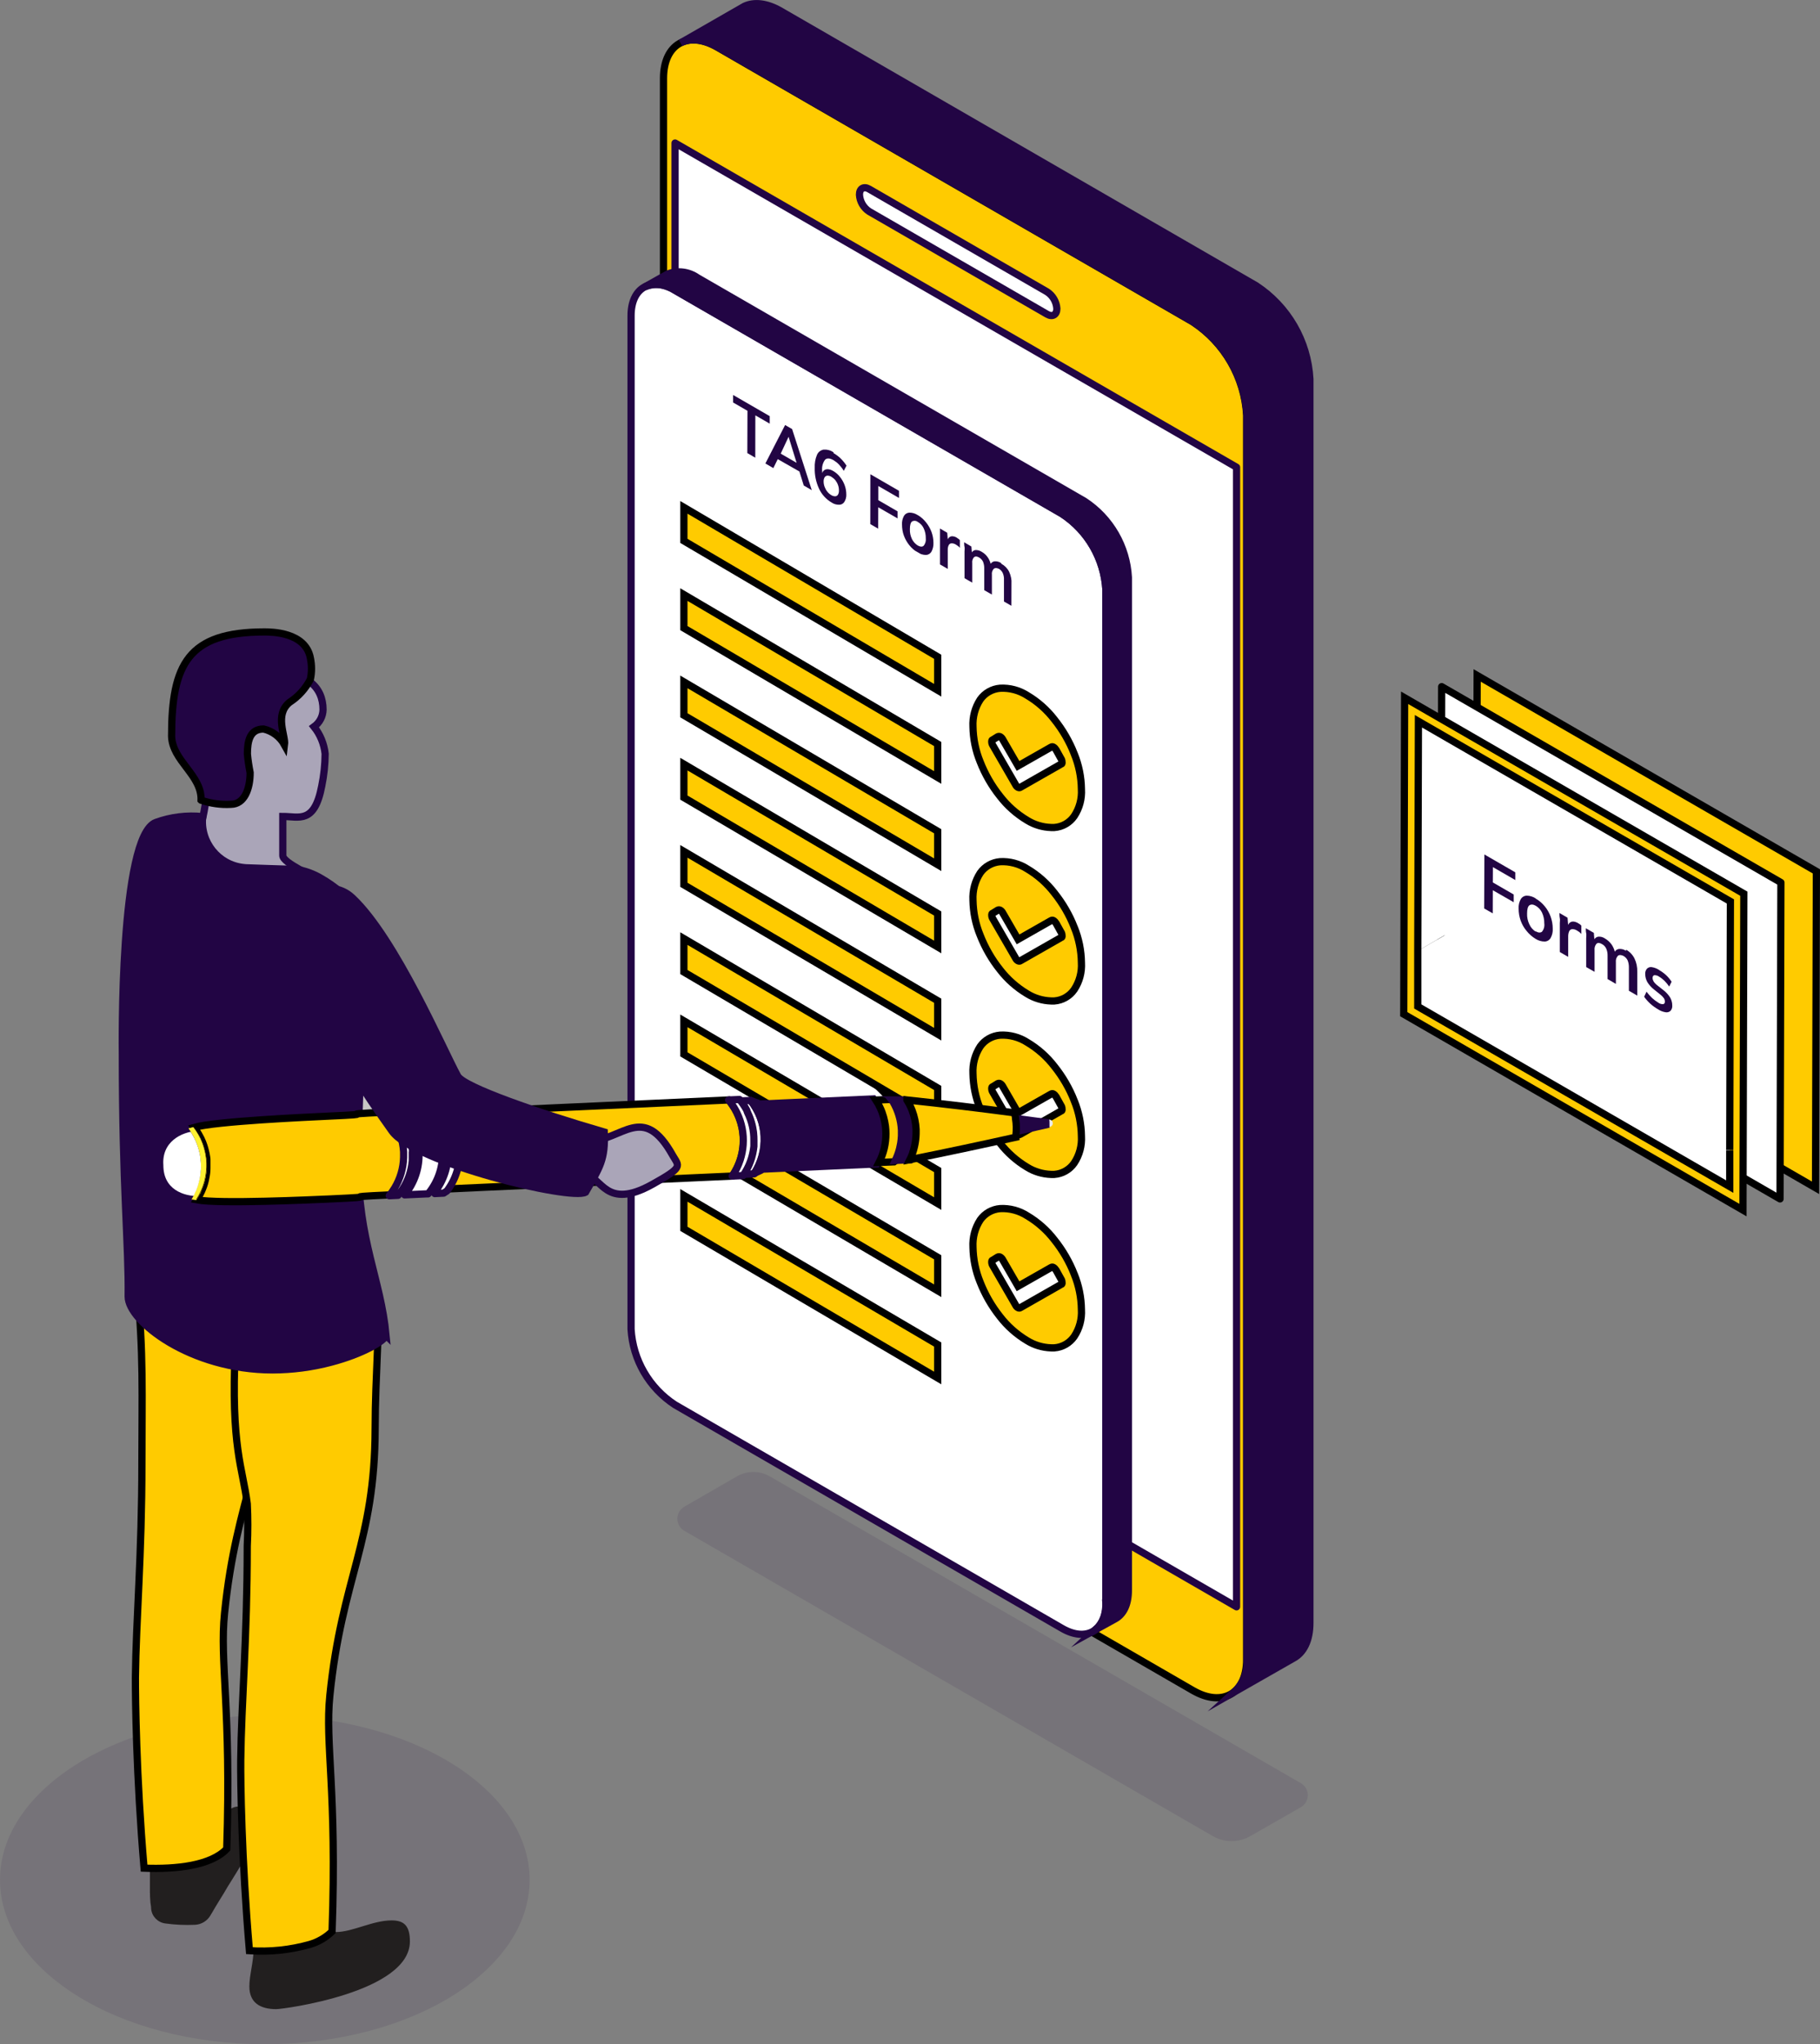 <?xml version="1.0" encoding="UTF-8"?> <svg xmlns="http://www.w3.org/2000/svg" xmlns:xlink="http://www.w3.org/1999/xlink" id="Layer_2" viewBox="0 0 251.89 282.85"><rect x="0" y="0" width="251.89" height="282.85" fill="#808080" stroke="none"/><defs><style> .cls-1, .cls-2, .cls-3 { stroke: #000; } .cls-1, .cls-3, .cls-4, .cls-5 { stroke-miterlimit: 10; } .cls-1, .cls-5, .cls-6, .cls-7 { fill: #220544; } .cls-8 { fill: #221f1f; } .cls-9, .cls-2, .cls-10 { fill: #fff; } .cls-11 { fill: none; } .cls-12 { fill: #fff231; } .cls-13 { fill: #0d3547; } .cls-2, .cls-10 { stroke-linecap: round; stroke-linejoin: round; } .cls-14 { clip-path: url(#clippath-1); } .cls-15 { fill: #553900; } .cls-16 { fill: #c7c7c5; } .cls-3 { fill: #ffcb00; } .cls-17, .cls-6 { isolation: isolate; } .cls-10, .cls-4, .cls-5 { stroke: #220544; } .cls-18 { fill: #545456; } .cls-19 { fill: #deb490; } .cls-4 { fill: #aaa5b8; } .cls-20 { fill: #ebebeb; } .cls-6 { opacity: .1; } .cls-21 { clip-path: url(#clippath); } </style><clipPath id="clippath"><polygon class="cls-11" points="205.41 125.81 205.44 118.23 231.46 133.25 231.44 140.83 205.41 125.81"></polygon></clipPath><clipPath id="clippath-1"><polygon class="cls-11" points="101.45 61.65 101.46 54.56 140 76.81 139.98 83.9 101.45 61.65"></polygon></clipPath></defs><g id="Layer_1-2" data-name="Layer_1"><g><polygon class="cls-3" points="251.39 120.57 251.27 164.35 204.32 137.24 204.44 93.46 251.39 120.57"></polygon><polygon class="cls-2" points="246.48 122.11 246.36 165.89 199.41 138.79 199.53 95.01 246.48 122.11"></polygon><path class="cls-9" d="M196.28,99.8l43.18,24.93-.09,34.41-11.81-18.73-6.24,2.16-11.89-18.66-13.24,7.67.09-31.78ZM218.68,129.6c3.34,1.93,6,.38,6.06-3.46-.22-4.24-2.45-8.12-6-10.44-3.33-1.92-6.05-.38-6.06,3.46.22,4.24,2.45,8.12,6,10.44"></path><polygon class="cls-9" points="209.43 123.93 221.32 142.57 227.56 140.41 239.37 159.14 239.35 164.19 196.17 139.26 196.19 131.6 209.43 123.93"></polygon><path class="cls-9" d="M218.71,115.7c3.55,2.32,5.78,6.2,6,10.44,0,3.84-2.72,5.39-6.06,3.46-3.55-2.32-5.78-6.2-6-10.44,0-3.84,2.73-5.38,6.06-3.46Z"></path><path class="cls-3" d="M194.4,96.55l46.95,27.11-.12,43.78-46.95-27.11.12-43.78ZM239.4,159.14l.09-34.41-43.18-24.93-.09,31.8v7.66l43.18,24.93v-5"></path><g class="cls-17"><g class="cls-21"><g><polyline class="cls-7" points="209.72 120.7 205.44 118.23 205.41 125.7 206.6 126.38 206.61 123.18 209.5 124.84 209.5 123.77 206.61 122.1 206.62 119.98 209.72 121.77 209.72 120.7"></polyline><path class="cls-7" d="M212.54,128.91c-.38-.24-.69-.59-.87-1-.23-.47-.34-.99-.32-1.51,0-.59.11-1,.33-1.14s.5-.14.87.07c.37.22.67.54.86.93.22.47.33.99.32,1.51.06.41-.06.83-.32,1.15-.22.17-.51.15-.87-.06M212.54,124.31c-.37-.24-.81-.38-1.25-.38-.34.01-.65.2-.82.49-.22.4-.32.85-.29,1.31,0,.56.09,1.12.28,1.65.19.52.46,1.01.82,1.43.35.44.77.81,1.25,1.1.38.24.81.37,1.26.37.34-.01.65-.2.82-.49.22-.4.32-.85.29-1.31,0-.56-.1-1.12-.29-1.65-.19-.52-.46-1-.81-1.42-.35-.43-.77-.8-1.25-1.07"></path><path class="cls-7" d="M218.42,127.74c-.21-.13-.44-.21-.69-.23-.2,0-.39.07-.53.21-.07.08-.13.17-.17.26l-.08-1-1.12-.65c0,.24,0,.47.05.71s0,.47,0,.69v4l1.16.67v-2.85c0-.24.04-.48.14-.7.07-.16.23-.27.41-.29.23,0,.46.06.66.19l.31.2c.11.09.21.18.3.28v-1.16l-.2-.18-.26-.16"></path><path class="cls-7" d="M225.04,131.56c-.29-.2-.65-.29-1-.25-.23.04-.43.17-.55.37-.09-.36-.24-.7-.45-1-.25-.34-.56-.62-.92-.83-.28-.19-.61-.28-.95-.24-.21.04-.39.17-.51.35l-.07-.88-1.11-.64c0,.23,0,.46.05.69s0,.46,0,.68v4l1.16.66v-3c-.04-.32.06-.65.27-.89.18-.16.43-.14.75.05.26.13.47.35.59.62.14.31.2.66.19,1v3.22l1.15.67v-3c-.04-.32.06-.64.27-.88.19-.16.44-.14.76,0,.26.14.46.35.59.61.13.32.19.66.18,1v3.22l1.16.67v-3.28c.02-.65-.11-1.29-.39-1.87-.26-.51-.66-.93-1.16-1.21"></path><path class="cls-7" d="M229.61,134.2c-.3-.19-.64-.32-1-.38-.25-.04-.49.04-.67.22-.18.2-.26.47-.24.74,0,.39.11.78.3,1.12.24.38.54.72.9,1l.92.74c.18.14.33.3.46.48.09.14.14.3.14.47,0,.2-.08.32-.23.35-.25.02-.49-.06-.69-.21-.3-.18-.59-.4-.85-.64-.28-.27-.54-.56-.77-.87l-.33.7c.25.35.53.66.84.95.34.31.71.57,1.11.8.3.2.64.33,1,.39.25.05.5-.02.69-.18.19-.21.28-.49.25-.77,0-.39-.11-.78-.31-1.12-.25-.38-.56-.72-.93-1l-.93-.73c-.16-.14-.31-.3-.42-.48-.08-.14-.13-.3-.13-.46,0-.2.07-.33.22-.38.25-.02.5.06.7.21.27.16.51.35.73.57.24.24.46.51.65.79l.33-.67c-.22-.34-.48-.65-.77-.92-.31-.28-.64-.52-1-.72"></path></g></g></g><path class="cls-6" d="M180.04,250.06l-7,4c-1.6.92-3.58.92-5.18,0l-73.15-42.25c-.92-.53-1.24-1.7-.71-2.62.17-.29.41-.54.71-.71l7.28-4.2c1.41-.81,3.14-.81,4.55,0l73.46,42.43c.93.51,1.28,1.67.77,2.6-.17.31-.42.57-.73.75Z"></path><path class="cls-3" d="M91.83,10.85c0-4.74,3.35-6.68,7.46-4.31l65.79,38c4.39,2.88,7.16,7.67,7.46,12.92v172.14c0,4.73-3.35,6.67-7.45,4.3l-65.76-37.99c-4.41-2.86-7.2-7.66-7.5-12.91V10.85Z"></path><path class="cls-5" d="M172.57,229.6V57.44c-.3-5.25-3.07-10.04-7.46-12.92L99.32,6.52c-2-1.14-3.79-1.27-5.13-.58h0l8.85-5.08c1.33-.62,3.08-.45,5,.66l65.79,38c4.4,2.88,7.17,7.67,7.46,12.92v172.14c0,2.41-.86,4.09-2.25,4.85l-8.24,4.7c1.26-1.15,1.92-2.83,1.77-4.53Z"></path><polygon class="cls-10" points="93.43 19.79 171.14 64.65 171.14 222.33 93.43 177.46 93.43 19.79"></polygon><path class="cls-10" d="M120.29,26.16l24.63,14.22c.79.52,1.29,1.38,1.35,2.33,0,.85-.61,1.2-1.35.77l-24.63-14.22c-.79-.52-1.29-1.39-1.34-2.33,0-.85.6-1.2,1.34-.77Z"></path><path class="cls-10" d="M87.34,43.68c0-3.86,2.73-5.44,6.08-3.51l53.57,30.93c3.58,2.34,5.83,6.25,6.07,10.52v140.19c0,3.85-2.73,5.43-6.07,3.5l-53.57-30.93c-3.57-2.33-5.83-6.21-6.08-10.47V43.68Z"></path><path class="cls-5" d="M153.06,221.81V81.62c-.24-4.27-2.49-8.18-6.07-10.52l-53.57-30.93c-1.22-.87-2.8-1.05-4.18-.47h0l3.22-1.81c1.36-.5,2.87-.3,4.06.53l53.57,30.93c3.59,2.35,5.85,6.27,6.08,10.56v140.14c0,2-.7,3.33-1.83,3.95l-2.72,1.5c1.02-.94,1.56-2.3,1.44-3.69Z"></path><g class="cls-17"><g class="cls-14"><g><polyline class="cls-7" points="106.53 57.58 101.46 54.65 101.46 55.69 103.45 56.84 103.43 62.69 104.53 63.33 104.54 57.47 106.53 58.62 106.53 57.58"></polyline><path class="cls-7" d="M108.05,62.77l1.09-2.33h0l1.11,3.6-2.23-1.29M109.58,59.34l-.92-.53-2.73,5.32,1.1.64.61-1.24,3,1.71.6,1.94,1.11.64-2.73-8.48"></path><path class="cls-7" d="M115.05,68.51c-.21-.12-.4-.29-.55-.48-.16-.2-.28-.42-.37-.66-.09-.24-.14-.49-.14-.74-.01-.21.04-.41.14-.59.08-.13.22-.21.37-.23.2,0,.39.05.56.16.21.13.4.29.56.48.15.2.28.42.36.66.09.24.13.49.13.75.01.2-.03.4-.13.58-.08.13-.22.22-.37.23-.2,0-.39-.05-.56-.16M115.38,62.59c-.41-.28-.9-.41-1.4-.38-.41.08-.75.35-.91.73-.24.57-.34,1.19-.31,1.81-.03.99.18,1.98.6,2.88.37.8.99,1.47,1.75,1.91.31.21.68.31,1.05.3.29,0,.56-.16.71-.41.18-.3.28-.65.26-1,0-.43-.07-.86-.22-1.27-.15-.42-.37-.81-.65-1.16-.25-.33-.57-.61-.93-.82-.24-.15-.5-.24-.78-.26-.21,0-.42.07-.57.22-.08.09-.15.2-.19.31v-.3c-.07-.55.08-1.11.41-1.55.27-.24.66-.21,1.17.08.27.17.52.36.74.59.25.27.48.56.67.88l.38-.72c-.24-.36-.51-.7-.82-1-.3-.29-.64-.54-1-.75"></path><polyline class="cls-7" points="124.42 67.91 120.46 65.62 120.45 72.52 121.54 73.15 121.55 70.19 124.22 71.73 124.22 70.75 121.56 69.21 121.56 67.25 124.42 68.9 124.42 67.91"></polyline><path class="cls-7" d="M127.02,75.48c-.34-.21-.62-.52-.8-.88-.21-.43-.31-.91-.29-1.39,0-.55.1-.9.3-1.06.26-.14.57-.11.8.07.35.2.63.5.8.86.21.44.31.92.3,1.4.05.38-.06.76-.31,1.05-.2.16-.46.14-.8-.05M127.02,71.28c-.34-.23-.74-.35-1.15-.35-.31.01-.6.18-.76.45-.2.37-.3.79-.27,1.21,0,.52.08,1.04.26,1.53.18.48.43.92.75,1.32.32.4.71.74,1.15,1,.34.22.74.34,1.15.35.31-.01.6-.18.76-.45.2-.37.3-.8.28-1.22,0-.52-.09-1.03-.27-1.52-.18-.48-.44-.93-.76-1.33-.32-.4-.7-.74-1.14-1"></path><path class="cls-7" d="M132.45,74.41c-.19-.12-.41-.19-.63-.21-.18-.01-.36.06-.49.19-.07.07-.12.15-.16.24l-.07-.91-1-.59v4.97l1.07.62v-2.63c-.01-.22.03-.45.13-.65.07-.15.21-.25.37-.26.22-.01.44.05.62.17.1.06.19.12.28.19.1.07.2.16.28.26v-1.07l-.19-.17-.24-.15"></path><path class="cls-7" d="M138.56,77.91c-.28-.19-.61-.27-.94-.24-.21.04-.39.16-.51.34-.08-.32-.22-.63-.41-.9-.22-.32-.51-.58-.85-.77-.26-.17-.57-.25-.88-.23-.19.04-.36.15-.46.32l-.07-.81-1-.59c0,.22,0,.43.05.64s0,.42,0,.63v3.7l1.07.62v-2.71c-.04-.3.05-.6.25-.82.17-.13.4-.13.7.05.23.13.42.33.54.57.12.3.18.62.17.95v3l1.06.61v-2.76c-.04-.3.06-.59.26-.81.17-.14.4-.13.7,0,.24.13.42.34.54.58.13.3.19.62.17.95v3l1.06.61v-3c.02-.6-.1-1.2-.35-1.74-.24-.47-.62-.85-1.08-1.1"></path></g></g></g><polygon class="cls-3" points="94.65 70.2 129.78 90.88 129.78 95.51 94.65 74.84 94.65 70.2"></polygon><polygon class="cls-3" points="94.65 82.27 129.78 102.95 129.78 107.58 94.65 86.91 94.65 82.27"></polygon><polygon class="cls-3" points="94.65 94.35 129.78 115.02 129.78 119.65 94.65 98.97 94.65 94.35"></polygon><polygon class="cls-3" points="94.65 105.73 129.78 126.4 129.78 131.03 94.65 110.36 94.65 105.73"></polygon><polygon class="cls-3" points="94.65 117.8 129.78 138.47 129.78 143.1 94.65 122.43 94.65 117.8"></polygon><polygon class="cls-3" points="94.65 129.87 129.78 150.54 129.78 155.17 94.65 134.5 94.65 129.87"></polygon><polygon class="cls-3" points="94.65 141.25 129.78 161.9 129.78 166.54 94.65 145.89 94.65 141.25"></polygon><polygon class="cls-3" points="94.65 153.33 129.78 173.97 129.78 178.6 94.65 157.96 94.65 153.33"></polygon><polygon class="cls-3" points="94.65 165.4 129.78 186.04 129.78 190.67 94.65 170.03 94.65 165.4"></polygon><path class="cls-9" d="M149.68,181.23c.08,1.32-.27,2.63-1,3.73-.63.91-1.64,1.49-2.75,1.57h-.45c-1.18-.04-2.32-.38-3.32-1-1.45-.87-2.73-2-3.76-3.34-1.14-1.43-2.06-3.03-2.73-4.74-.64-1.55-.97-3.2-1-4.87h0c-.07-1.32.28-2.64,1-3.75.64-.91,1.65-1.48,2.76-1.57,1.33-.07,2.64.28,3.76,1,1.45.86,2.73,2,3.76,3.34,1.14,1.43,2.07,3.03,2.74,4.74.63,1.55.97,3.21.99,4.89Z"></path><path class="cls-3" d="M148.68,176.31c-.67-1.71-1.6-3.31-2.74-4.74-1.03-1.34-2.31-2.48-3.76-3.34-1.12-.72-2.43-1.07-3.76-1-1.11.09-2.12.66-2.76,1.57-.72,1.11-1.07,2.43-1,3.75h0c.03,1.67.36,3.32,1,4.87.67,1.71,1.59,3.3,2.73,4.74,1.03,1.34,2.31,2.47,3.76,3.34,1,.62,2.14.96,3.32,1h.45c1.11-.08,2.12-.66,2.75-1.57.73-1.1,1.08-2.41,1-3.73-.02-1.68-.36-3.34-.99-4.89ZM146.83,177.74l-5.61,3.2c-.08.07-.19.07-.33,0-.15-.08-.26-.21-.33-.36l-3.15-5.45c-.09-.14-.15-.31-.15-.48,0-.16,0-.26.15-.29l.67-.42c.11-.06.24-.06.35,0,.15.09.27.22.35.38l2.12,3.66,4.57-2.6c.1-.07.24-.07.34,0,.15.1.27.23.36.38l.66,1.19c.1.14.15.3.15.47.04.2-.01.29-.15.32Z"></path><path class="cls-9" d="M149.68,157.23c.08,1.32-.27,2.63-1,3.73-.63.91-1.64,1.49-2.75,1.57h-.45c-1.18-.04-2.32-.38-3.32-1-1.45-.87-2.73-2-3.76-3.34-1.14-1.43-2.06-3.03-2.73-4.74-.64-1.55-.97-3.2-1-4.87h0c-.07-1.32.28-2.64,1-3.75.64-.91,1.65-1.48,2.76-1.57,1.33-.07,2.64.28,3.76,1,1.45.86,2.73,2,3.76,3.34,1.14,1.43,2.07,3.03,2.74,4.74.63,1.55.97,3.21.99,4.89Z"></path><path class="cls-3" d="M148.68,152.31c-.67-1.71-1.6-3.31-2.74-4.74-1.03-1.34-2.31-2.48-3.76-3.34-1.12-.72-2.43-1.07-3.76-1-1.11.09-2.12.66-2.76,1.57-.72,1.11-1.07,2.43-1,3.75h0c.03,1.67.36,3.32,1,4.87.67,1.71,1.59,3.3,2.73,4.74,1.03,1.34,2.31,2.47,3.76,3.34,1,.62,2.14.96,3.32,1h.45c1.11-.08,2.12-.66,2.75-1.57.73-1.1,1.08-2.41,1-3.73-.02-1.68-.36-3.34-.99-4.89ZM146.83,153.74l-5.61,3.2c-.08.07-.19.07-.33,0-.15-.08-.26-.21-.33-.36l-3.15-5.45c-.09-.14-.15-.31-.15-.48,0-.16,0-.26.15-.29l.67-.42c.11-.06.24-.06.35,0,.15.09.27.22.35.38l2.12,3.66,4.57-2.6c.1-.07.24-.07.34,0,.15.1.27.23.36.38l.66,1.19c.1.14.15.3.15.47.04.2-.01.29-.15.32Z"></path><path class="cls-9" d="M149.68,133.23c.08,1.32-.27,2.63-1,3.73-.63.91-1.64,1.49-2.75,1.57h-.45c-1.18-.04-2.32-.38-3.32-1-1.45-.87-2.73-2-3.76-3.34-1.14-1.43-2.06-3.03-2.73-4.74-.64-1.55-.97-3.2-1-4.87h0c-.07-1.32.28-2.64,1-3.75.64-.91,1.65-1.48,2.76-1.57,1.33-.07,2.64.28,3.76,1,1.45.86,2.73,2,3.76,3.34,1.14,1.43,2.07,3.03,2.74,4.74.63,1.55.97,3.21.99,4.89Z"></path><path class="cls-3" d="M148.68,128.31c-.67-1.71-1.6-3.31-2.74-4.74-1.03-1.34-2.31-2.48-3.76-3.34-1.12-.72-2.43-1.07-3.76-1-1.11.09-2.12.66-2.76,1.57-.72,1.11-1.07,2.43-1,3.75h0c.03,1.67.36,3.32,1,4.87.67,1.71,1.59,3.31,2.73,4.74,1.03,1.34,2.31,2.47,3.76,3.34,1,.62,2.14.96,3.32,1h.45c1.11-.08,2.12-.66,2.75-1.57.73-1.1,1.08-2.41,1-3.73-.02-1.68-.36-3.34-.99-4.89ZM146.83,129.74l-5.61,3.2c-.08.07-.19.07-.33,0-.15-.08-.26-.21-.33-.36l-3.15-5.45c-.09-.14-.15-.31-.15-.48,0-.16,0-.26.15-.29l.67-.42c.11-.06.24-.06.35,0,.15.09.27.22.35.38l2.12,3.66,4.57-2.6c.1-.07.24-.07.34,0,.15.1.27.23.36.38l.66,1.19c.1.14.15.3.15.47.04.2-.01.29-.15.32Z"></path><path class="cls-9" d="M149.68,109.23c.08,1.32-.27,2.63-1,3.73-.63.91-1.64,1.49-2.75,1.57h-.45c-1.18-.04-2.32-.38-3.32-1-1.45-.87-2.73-2-3.76-3.34-1.14-1.43-2.06-3.03-2.73-4.74-.64-1.55-.97-3.2-1-4.87h0c-.07-1.32.28-2.64,1-3.75.64-.91,1.65-1.48,2.76-1.57,1.33-.07,2.64.28,3.76,1,1.45.86,2.73,2,3.76,3.34,1.14,1.43,2.07,3.03,2.74,4.74.63,1.55.97,3.21.99,4.89Z"></path><path class="cls-3" d="M148.68,104.31c-.67-1.71-1.6-3.31-2.74-4.74-1.03-1.34-2.31-2.48-3.76-3.34-1.12-.72-2.43-1.07-3.76-1-1.11.09-2.12.66-2.76,1.57-.72,1.11-1.07,2.43-1,3.75h0c.03,1.67.36,3.32,1,4.87.67,1.71,1.59,3.31,2.73,4.74,1.03,1.34,2.31,2.47,3.76,3.34,1,.62,2.14.96,3.32,1h.45c1.11-.08,2.12-.66,2.75-1.57.73-1.1,1.08-2.41,1-3.73-.02-1.68-.36-3.34-.99-4.89ZM146.83,105.74l-5.61,3.2c-.08.07-.19.07-.33,0-.15-.08-.26-.21-.33-.36l-3.15-5.45c-.09-.14-.15-.31-.15-.48,0-.16,0-.26.15-.29l.67-.42c.11-.06.24-.06.35,0,.15.09.27.22.35.38l2.12,3.66,4.57-2.6c.1-.07.24-.07.34,0,.15.1.27.23.36.38l.66,1.19c.1.14.15.3.15.47.04.2-.01.29-.15.32Z"></path><ellipse class="cls-6" cx="36.65" cy="260.11" rx="36.65" ry="22.74"></ellipse><path class="cls-8" d="M35.83,251.97c0,.29-.03.58-.09.86h0c0,.18-.09.36-.14.55-.5,1.5-1.17,2.93-2,4.27-.29.51-.61,1-.94,1.56-.21.34-.42.69-.65,1.05-.34.54-.69,1.09-1,1.65-.2.31-.39.63-.58.94-.38.62-.77,1.25-1.13,1.89-.06.08-.11.16-.15.25-.45.79-1.26,1.3-2.17,1.34-1.38.06-2.76,0-4.13-.19-1.03-.15-1.82-.97-1.93-2,0-.33-.07-.62-.1-.88h0c-.1-1.14-.07-1.81-.07-3.2v-7.84c0-.28.21-.51.49-.54,2.4-.19,4.81-.23,7.22-.13.55,0-.12-.89,1.68.19h.07c.79.45.93-1.78,2.85-1.78,1,0,2-.05,2.53.67v.06c.04.07.08.14.11.21.06.12.1.26.12.39.03.23.03.45,0,.68Z"></path><path class="cls-8" d="M35.1,268.91c.02.25.02.51,0,.76,0,1.73-.59,3.64-.59,5.19,0,2.25,1.5,3.14,3.72,3.14,1,0,18.5-2.32,18.5-9.37,0-2.19-.83-2.91-2.53-2.91-2.64,0-5.39,1.61-7.71,1.61-1.03.06-2.03-.39-2.67-1.2-.02,0-.04,0-.06,0-.21,0-.75.68-1.29.79-2.56.52-4.93,1.23-7.37,1.99Z"></path><path class="cls-9" d="M35.12,268.91h0s0,.07,0,.1c0-.03,0-.07,0-.1Z"></path><path class="cls-3" d="M18.95,177.91c.95,9,.69,15.41.69,24.58,0,12.77-.81,21.62-.9,29.63,0,2.87.1,13.5,1.2,26.37,4.5.18,9.28-.36,11.44-2.66.64-19.48-1-25.89-.3-32.64,1.66-16.35,6.23-21.15,6.29-36.93,0-4,.15-6.42.38-12.14-3.38.03-4.92,3.26-18.8,3.79Z"></path><path class="cls-3" d="M45.65,234.61c-.68,6.74,1,13.16.31,32.64-.86.84-1.91,1.45-3.06,1.79-2.72.77-5.56,1.07-8.38.87-1.1-12.87-1.23-23.51-1.2-26.38.09-8,.9-16.86.9-29.62.1-1.94.1-3.89,0-5.83-.6-4.91-2.31-7.82-1.65-21.65,9.08-.37,11.75.55,15.29-.2,1.45-.37,2.93-.6,4.43-.68-.22,5.7-.36,8.12-.37,12.13-.03,15.77-4.6,20.58-6.27,36.93Z"></path><path class="cls-19" d="M57.91,159.57c2.2.35,2,5.13,9,2.32,4.65-1.87,4-2,3.31-3.65-3.17-7.86-6.61-2.93-11.38-3.39-.06-.02-.11-.02-.17,0-.13.05-2.45,4-2.43,4.08v.06c.18.4,1.07.48,1.67.58Z"></path><path class="cls-16" d="M20.46,121.66c2.61,9,3.78,14.57,10.78,27.51,2.61,4.83,23.36,12.63,25.53,11.75,2.43-3.2,3.3-4.15,3.61-7.94-8.6-3.72-18.5-8.58-19.16-10.22-1.46-3.62-6.8-19.72-10.48-26.25-1.1-1.95-4.56-2.28-7.16-1.11-2.44,1.03-3.77,3.69-3.12,6.26Z"></path><path class="cls-4" d="M43.63,121.66c0-.42-4.49-2.21-4.49-3.28v-5.41c2.25,0,4.38,1.09,5.39-4.22.3-1.46.46-2.96.47-4.45-.15-1.37-.68-2.67-1.54-3.74.76-.55,1.23-1.42,1.25-2.36,0-3.14-2.26-5.16-6.63-5.16-7.91,0-10.92,2.58-10.92,13.85,0,1.26,1.35,1.32,1.35,3.15s-.8,4.05-.8,5.54c1.6,1-.5,6.3,1.55,6.65,2.18.38,12.32-.57,14.37-.57Z"></path><path class="cls-1" d="M27.83,110.72c1.32.45,2.72.65,4.12.57,1.9,0,2.67-2.18,2.67-4.38-.17-.86-.3-1.72-.38-2.59,0-1.73.31-3.45,2.24-3.45,1.24.29,2.29,1.09,2.9,2.2.17-1.31-1.43-4.15.69-5.89,1.23-.79,2.23-1.9,2.89-3.2.2-.96.2-1.95,0-2.91-.66-3.63-5.44-3.63-6.36-3.63-10.59,0-12.85,4.49-12.85,14.41.08,3.44,4.19,5.38,4.08,8.87Z"></path><path class="cls-5" d="M53.43,184.75c-.17.78-3.19,2.58-7.62,3.74-2.63.7-5.35,1.05-8.07,1.06-11.46,0-20-6.77-20-10.13.09-7.14-.81-15.24-.81-33.56,0-.4-.42-30.27,4.66-32.07,2.07-.75,4.27-1.02,6.46-.8-.39,3.51,2.14,6.67,5.65,7.05.1.01.19.02.29.03.15,0,5.31.21,7,.21,1.25.2,2.44.64,3.52,1.29,3.46,2,7.28,5.89,7.28,10,0,0-2.2,9.86-2.2,29.45-.02,10.63,3.11,15.97,3.84,23.73Z"></path><path class="cls-20" d="M145.2,154.91c.27,0,.5.22.51.49.02.27-.19.51-.46.53-.27,0-.48-.21-.48-.48,0,0,0,0,0-.01-.03-.26.15-.49.4-.53,0,0,.02,0,.03,0Z"></path><path class="cls-10" d="M27.34,155.98c-2.51.11-5.48,1.74-5.23,5.26,0,3.68,3.1,4.87,5.65,4.76l6.75-.31c2-3.08,1.83-7.09-.42-10l-6.75.29Z"></path><path class="cls-3" d="M54.06,165.33c-8.68.39.26.18-8.42.57-2.43.1-15.34.71-18.4.12.18-.28.35-.56.49-.86.12-.22.22-.45.31-.68.21-.5.36-1.03.45-1.57.09-.42.14-.85.14-1.28v-.59c0-.18,0,.07,0-.61,0-.19-.06-.45-.12-.8-.11-.53-.26-1.05-.46-1.56l-.24-.54c-.21-.42-.44-.82-.71-1.2l-.24-.33c2.91-.86,15.89-1.43,18.33-1.55,8.67-.39-.28-.17,8.39-.57l.33.36c.36.41.68.86.95,1.33.11.21.22.41.32.62.27.57.48,1.17.62,1.79.07.31.12.62.15.93.08.79,0,.5.06.71v.68c-.01.51-.08,1.01-.2,1.5-.13.62-.34,1.23-.62,1.8-.1.21-.3.58-.4.75-.22.35-.46.67-.73.98Z"></path><path class="cls-3" d="M100.83,152.2c2.54,2.99,2.75,7.31.51,10.53l-39.37,1.78c2.24-3.21,2.05-7.53-.48-10.53l39.34-1.78Z"></path><path class="cls-5" d="M120.88,152.05c1.82,2.68,1.99,6.15.45,9l-16.95.77c1.55-2.85,1.38-6.32-.44-9l16.94-.77Z"></path><path class="cls-18" d="M121.33,161.05l.33-.19v-.05c1.37-2.73,1.21-5.97-.43-8.55h0l-.35-.16c1.8,2.67,1.97,6.11.45,8.95Z"></path><path class="cls-15" d="M26.12,156.13c2.15,2.88,2.31,6.79.39,9.83h0c1.88-3.02,1.72-6.88-.39-9.74v-.09Z"></path><path class="cls-12" d="M26.76,155.97c2.29,2.93,2.46,6.98.42,10.09l-.67-.1c1.92-3.04,1.76-6.95-.4-9.82l.65-.17Z"></path><path class="cls-12" d="M26.76,155.97c1.22,1.56,1.87,3.49,1.84,5.47h-.76c.03-1.92-.58-3.79-1.73-5.32l.65-.15Z"></path><path class="cls-12" d="M28.58,161.91c-.05.68-.18,1.35-.38,2l-.73-.05c.2-.63.32-1.29.36-1.95h.75Z"></path><path class="cls-12" d="M27.83,164.91c0,.1-.09.2-.14.3l-.69-.09c0-.09.08-.19.13-.28l.7.07Z"></path><path class="cls-12" d="M28.24,158.83c-.16-.55-.38-1.09-.65-1.6l-.7.14c.25.5.46,1.02.61,1.55l.74-.09Z"></path><path class="cls-12" d="M28.6,161.5v-.67h-.76v.65l.76.02Z"></path><path class="cls-12" d="M27.68,157.41c.05.09.09.19.14.29l-.72.13c0-.1-.08-.19-.13-.29l.71-.13Z"></path><path class="cls-15" d="M26.83,155.99c2.24,2.91,2.41,6.91.42,10h-.13c2.05-3.1,1.88-7.16-.41-10.09l.12.09Z"></path><path class="cls-3" d="M123.33,152.13l-2.1.08c.23.35.43.73.6,1.11.19.4.34.82.46,1.25.12.42.2.85.26,1.28.04.33.06.67.06,1,.01,1.39-.31,2.76-.95,4l2.07-.09.26-.2c1.28-2.65,1.12-5.77-.42-8.28l-.24-.15Z"></path><path class="cls-5" d="M125.36,152.2l-1.86.09c.04.05.07.11.1.17.69,1.19,1.09,2.52,1.16,3.89v.82c-.01.33-.05.67-.1,1-.08.48-.19.95-.35,1.41l-.09.25c-.09.25-.2.49-.31.74l1.86-.09h.18c1.25-2.64,1.1-5.73-.42-8.23l-.17-.05ZM126.15,159.58c.1-.29.19-.58.26-.87-.07.29-.16.58-.26.87h0Z"></path><path class="cls-7" d="M140.25,154.21c.22.96.27,1.95.15,2.93l4.85-1.1v-.51c0-.22,0-.45-.05-.67l-4.95-.65Z"></path><path class="cls-3" d="M125.52,152.2c.24.39.45.79.62,1.21.04.08.07.16.1.24.32.84.5,1.72.55,2.61,0,.07,0,.15,0,.22.02,1.02-.14,2.03-.46,3,0,.08-.05.16-.08.25-.1.25-.2.49-.32.73,5-1,9.91-2.05,14.68-3.11v-.33c.04-.33.05-.67.05-1v-.11c-.01-.39-.05-.77-.11-1.15v-.1c-.03-.23-.08-.46-.14-.68-4.82-.64-9.79-1.24-14.89-1.78Z"></path><path class="cls-13" d="M60.11,153.61c3,3.13,3.22,8,.52,11.39l-2.22.1c2.71-3.39,2.49-8.26-.51-11.39l2.21-.1Z"></path><path class="cls-13" d="M54.34,153.91c3,3.13,3.22,8,.51,11.38l3.8-.17c2.71-3.39,2.49-8.26-.51-11.39l-3.8.18Z"></path><path class="cls-10" d="M61.4,165.09l.46-.3c2.5-3.3,2.31-7.92-.46-11l-.51-.27h-1.25l-.05.1c3.01,3.14,3.23,8.03.5,11.42.02.04.05.08.08.11l1.23-.06Z"></path><path class="cls-10" d="M56,165.33l3.08-.14h.17l.09-.11c2.72-3.39,2.51-8.27-.49-11.41l-.14-.11-3.22.15c3.13,3.17,3.35,8.19.51,11.62Z"></path><path class="cls-10" d="M57.09,159.32c-.13-2.1-1.02-4.08-2.5-5.58l-1.24.06c.49.48.91,1.01,1.26,1.6l.09.14c.24.41.44.84.61,1.28l.07.21c.27.75.43,1.54.48,2.34v.79c-.04,1.48-.47,2.93-1.23,4.2l-.06.09c-.21.35-.44.68-.7,1l1.23-.06c.9-1.09,1.52-2.38,1.81-3.76.07-.33.12-.66.15-1,0-.19,0-.38,0-.57v-.63l.03-.11Z"></path><path class="cls-10" d="M105.77,157.12c-.11-1.77-.77-3.46-1.87-4.85l-1.5.07c.32.39.6.82.84,1.26l.09.17.05.09.18.39c.48,1.1.73,2.28.73,3.48v.18c-.02,1.18-.28,2.33-.75,3.41-.19.4-.4.8-.64,1.17l1.49-.07c1-1.53,1.48-3.34,1.38-5.16v-.14Z"></path><path class="cls-10" d="M103.35,153.61c-.28-.53-.62-1.02-1-1.48l-1.51.07c.38.46.72.95,1,1.48l.15.3c.67,1.37.97,2.9.86,4.43-.05.71-.19,1.41-.41,2.09-.26.79-.63,1.55-1.11,2.23l1.51-.07c.84-1.2,1.35-2.59,1.5-4.05v-.79c.02-1.36-.29-2.7-.89-3.92l-.1-.29Z"></path><path class="cls-10" d="M103.88,152.27c2.32,2.91,2.52,6.98.49,10.1l.79-.37.15-.07c1.67-2.92,1.49-6.55-.45-9.3l-.16-.06-.82-.3Z"></path><path class="cls-4" d="M81.1,162.69c2.23.07,2.63,4.84,9.18,1.19,4.39-2.44,3.7-2.48,2.83-4-4.12-7.4-6.92-2.08-11.71-1.95-.06,0-.11,0-.17,0-.12.07-1.92,4.3-1.9,4.35v.06c.28.36,1.17.33,1.77.35Z"></path><path class="cls-5" d="M40.12,130.54c3.71,8.63,5.56,14,14.12,25.95,3.19,4.47,24.76,9.62,26.8,8.48,2-3.48,2.75-4.53,2.59-8.33-9-2.62-19.43-6.2-20.29-7.76-1.89-3.4-8.55-19-14.57-24.65-1.63-1.54-3.9-1.78-6.33-.29-2.3,1.32-3.29,4.13-2.32,6.6Z"></path></g></g></svg> 
